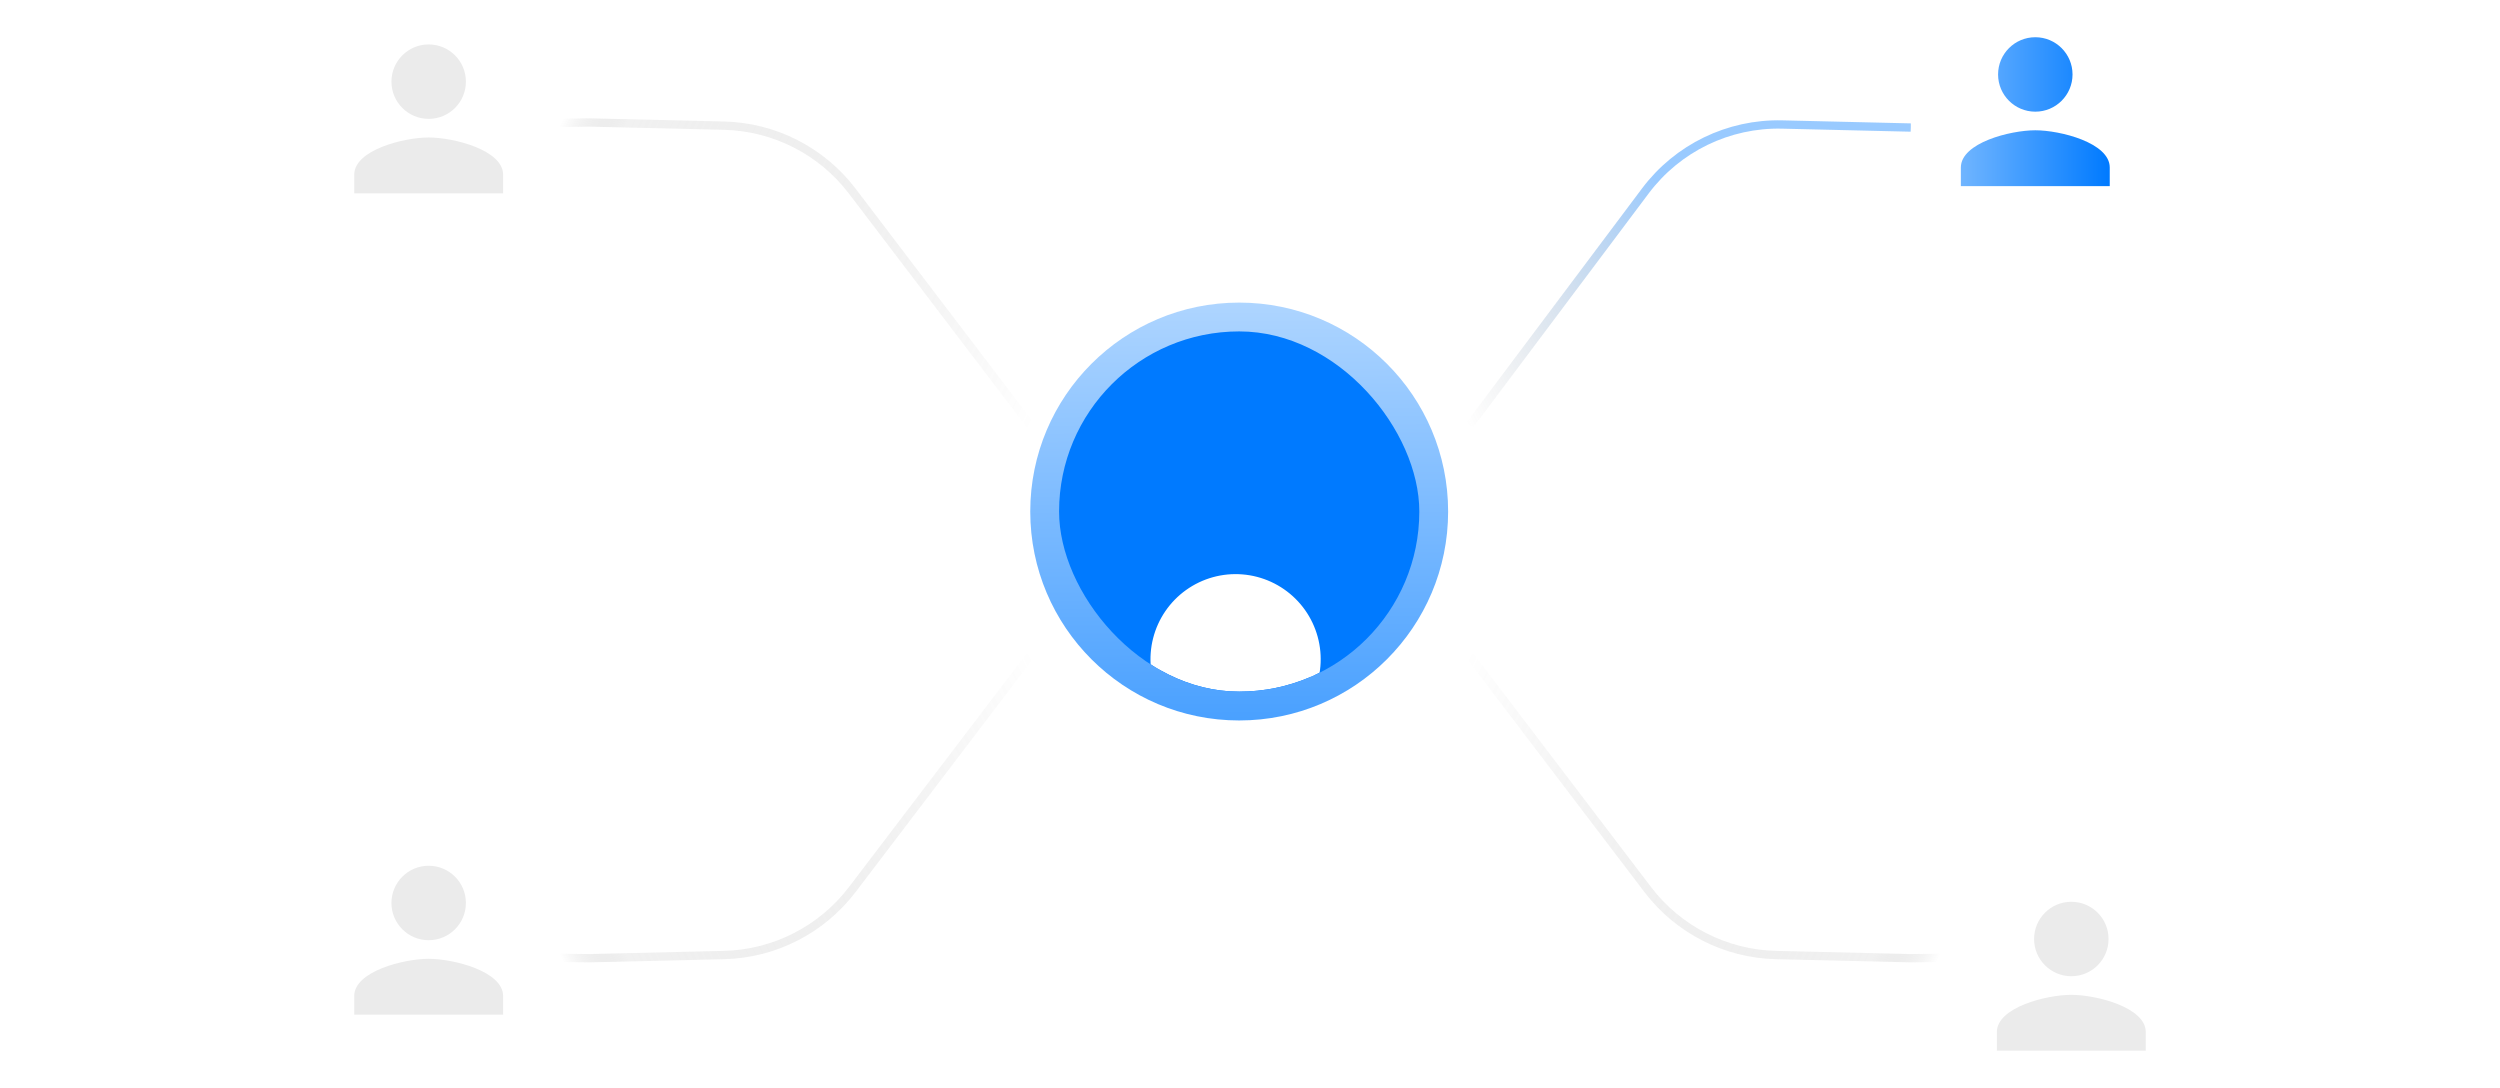 <svg width="347" height="151" viewBox="0 0 347 151" fill="none" xmlns="http://www.w3.org/2000/svg">
<path d="M143 71C143 54.984 155.984 42 172 42C188.016 42 201 54.984 201 71C201 87.016 188.016 100 172 100C155.984 100 143 87.016 143 71Z" fill="url(#paint0_linear_1031_1649)"/>
<g clip-path="url(#clip0_1031_1649)">
<rect x="147" y="46" width="50" height="50" rx="25" fill="#007AFF"/>
<g filter="url(#filter0_dddd_1031_1649)">
<path d="M161.366 75.385C161.531 75.802 161.568 76.259 161.472 76.698L160.274 80.399C160.235 80.587 160.245 80.781 160.303 80.964C160.36 81.147 160.463 81.311 160.603 81.443C160.742 81.575 160.913 81.669 161.098 81.716C161.284 81.763 161.479 81.762 161.664 81.713L165.504 80.59C165.917 80.508 166.346 80.544 166.74 80.694C169.142 81.815 171.864 82.053 174.424 81.364C176.984 80.675 179.219 79.103 180.734 76.927C182.248 74.751 182.946 72.11 182.703 69.47C182.46 66.83 181.293 64.36 179.406 62.497C177.52 60.634 175.037 59.496 172.394 59.286C169.751 59.075 167.118 59.805 164.961 61.346C162.803 62.887 161.26 65.141 160.602 67.71C159.944 70.278 160.215 72.996 161.366 75.385Z" fill="white" stroke="white" stroke-width="1.125" stroke-linecap="round" stroke-linejoin="round"/>
</g>
</g>
<path opacity="0.4" d="M204.001 59L228.373 26.503C232.845 20.54 239.923 17.105 247.375 17.281L265.211 17.703H265.21" stroke="url(#paint1_linear_1031_1649)" stroke-width="1.154"/>
<path opacity="0.4" d="M143 59L118.299 26.535C114.052 20.953 107.495 17.607 100.483 17.441L81.79 17L27.264 17.703L0 18.055" stroke="url(#paint2_linear_1031_1649)" stroke-width="1.154"/>
<path opacity="0.4" d="M143 91L118.299 123.465C114.052 129.047 107.495 132.394 100.483 132.559L81.79 133L27.264 132.297L0 131.945" stroke="url(#paint3_linear_1031_1649)" stroke-width="1.154"/>
<path opacity="0.4" d="M204 91L228.701 123.465C232.948 129.047 239.505 132.394 246.517 132.559L265.21 133L319.736 132.297L347 131.945" stroke="url(#paint4_linear_1031_1649)" stroke-width="1.154"/>
<path d="M282.5 15.5C285.355 15.5 287.667 13.188 287.667 10.333C287.667 7.479 285.355 5.167 282.5 5.167C279.645 5.167 277.333 7.479 277.333 10.333C277.333 13.188 279.645 15.5 282.5 15.5ZM282.5 18.083C279.051 18.083 272.167 19.814 272.167 23.25V25.833H292.833V23.25C292.833 19.814 285.949 18.083 282.5 18.083Z" fill="url(#paint5_linear_1031_1649)"/>
<path d="M59.5 16.5C62.355 16.5 64.667 14.188 64.667 11.333C64.667 8.479 62.355 6.167 59.5 6.167C56.645 6.167 54.333 8.479 54.333 11.333C54.333 14.188 56.645 16.5 59.5 16.5ZM59.5 19.083C56.051 19.083 49.167 20.814 49.167 24.25V26.833H69.833V24.25C69.833 20.814 62.949 19.083 59.5 19.083Z" fill="black" fill-opacity="0.08"/>
<path d="M59.5 130.5C62.355 130.5 64.667 128.188 64.667 125.333C64.667 122.479 62.355 120.167 59.5 120.167C56.645 120.167 54.333 122.479 54.333 125.333C54.333 128.188 56.645 130.5 59.5 130.5ZM59.5 133.083C56.051 133.083 49.167 134.814 49.167 138.25V140.833H69.833V138.25C69.833 134.814 62.949 133.083 59.5 133.083Z" fill="black" fill-opacity="0.08"/>
<path d="M287.5 135.5C290.355 135.5 292.667 133.188 292.667 130.333C292.667 127.479 290.355 125.167 287.5 125.167C284.645 125.167 282.333 127.479 282.333 130.333C282.333 133.188 284.645 135.5 287.5 135.5ZM287.5 138.083C284.051 138.083 277.167 139.814 277.167 143.25V145.833H297.833V143.25C297.833 139.814 290.949 138.083 287.5 138.083Z" fill="black" fill-opacity="0.08"/>
<defs>
<filter id="filter0_dddd_1031_1649" x="154" y="57" width="35" height="42" filterUnits="userSpaceOnUse" color-interpolation-filters="sRGB">
<feFlood flood-opacity="0" result="BackgroundImageFix"/>
<feColorMatrix in="SourceAlpha" type="matrix" values="0 0 0 0 0 0 0 0 0 0 0 0 0 0 0 0 0 0 127 0" result="hardAlpha"/>
<feOffset dy="1"/>
<feGaussianBlur stdDeviation="0.5"/>
<feColorMatrix type="matrix" values="0 0 0 0 0 0 0 0 0 0 0 0 0 0 0 0 0 0 0.1 0"/>
<feBlend mode="normal" in2="BackgroundImageFix" result="effect1_dropShadow_1031_1649"/>
<feColorMatrix in="SourceAlpha" type="matrix" values="0 0 0 0 0 0 0 0 0 0 0 0 0 0 0 0 0 0 127 0" result="hardAlpha"/>
<feOffset dy="3"/>
<feGaussianBlur stdDeviation="1.5"/>
<feColorMatrix type="matrix" values="0 0 0 0 0 0 0 0 0 0 0 0 0 0 0 0 0 0 0.09 0"/>
<feBlend mode="normal" in2="effect1_dropShadow_1031_1649" result="effect2_dropShadow_1031_1649"/>
<feColorMatrix in="SourceAlpha" type="matrix" values="0 0 0 0 0 0 0 0 0 0 0 0 0 0 0 0 0 0 127 0" result="hardAlpha"/>
<feOffset dy="6"/>
<feGaussianBlur stdDeviation="2"/>
<feColorMatrix type="matrix" values="0 0 0 0 0 0 0 0 0 0 0 0 0 0 0 0 0 0 0.05 0"/>
<feBlend mode="normal" in2="effect2_dropShadow_1031_1649" result="effect3_dropShadow_1031_1649"/>
<feColorMatrix in="SourceAlpha" type="matrix" values="0 0 0 0 0 0 0 0 0 0 0 0 0 0 0 0 0 0 127 0" result="hardAlpha"/>
<feOffset dy="11"/>
<feGaussianBlur stdDeviation="2"/>
<feColorMatrix type="matrix" values="0 0 0 0 0 0 0 0 0 0 0 0 0 0 0 0 0 0 0.01 0"/>
<feBlend mode="normal" in2="effect3_dropShadow_1031_1649" result="effect4_dropShadow_1031_1649"/>
<feBlend mode="normal" in="SourceGraphic" in2="effect4_dropShadow_1031_1649" result="shape"/>
</filter>
<linearGradient id="paint0_linear_1031_1649" x1="172" y1="38.5" x2="172.397" y2="142.507" gradientUnits="userSpaceOnUse">
<stop stop-color="#B4D8FF"/>
<stop offset="1" stop-color="#007AFF"/>
</linearGradient>
<linearGradient id="paint1_linear_1031_1649" x1="218.136" y1="88.854" x2="287.579" y2="55.252" gradientUnits="userSpaceOnUse">
<stop stop-color="#616161" stop-opacity="0"/>
<stop offset="0.5" stop-color="#007AFF"/>
</linearGradient>
<linearGradient id="paint2_linear_1031_1649" x1="128.864" y1="88.854" x2="59.421" y2="55.251" gradientUnits="userSpaceOnUse">
<stop stop-color="#616161" stop-opacity="0"/>
<stop offset="0.893" stop-color="#CDCDCD" stop-opacity="0.7"/>
<stop offset="1" stop-color="#414141" stop-opacity="0"/>
</linearGradient>
<linearGradient id="paint3_linear_1031_1649" x1="128.864" y1="61.146" x2="59.421" y2="94.749" gradientUnits="userSpaceOnUse">
<stop stop-color="#616161" stop-opacity="0"/>
<stop offset="0.893" stop-color="#CDCDCD" stop-opacity="0.7"/>
<stop offset="1" stop-color="#414141" stop-opacity="0"/>
</linearGradient>
<linearGradient id="paint4_linear_1031_1649" x1="218.136" y1="61.146" x2="287.579" y2="94.749" gradientUnits="userSpaceOnUse">
<stop stop-color="#616161" stop-opacity="0"/>
<stop offset="0.893" stop-color="#CDCDCD" stop-opacity="0.7"/>
<stop offset="1" stop-color="#414141" stop-opacity="0"/>
</linearGradient>
<linearGradient id="paint5_linear_1031_1649" x1="272.167" y1="15.5" x2="292.833" y2="15.5" gradientUnits="userSpaceOnUse">
<stop stop-color="#70B5FF"/>
<stop offset="1" stop-color="#007AFF"/>
</linearGradient>
<clipPath id="clip0_1031_1649">
<rect x="147" y="46" width="50" height="50" rx="25" fill="white"/>
</clipPath>
</defs>
</svg>

